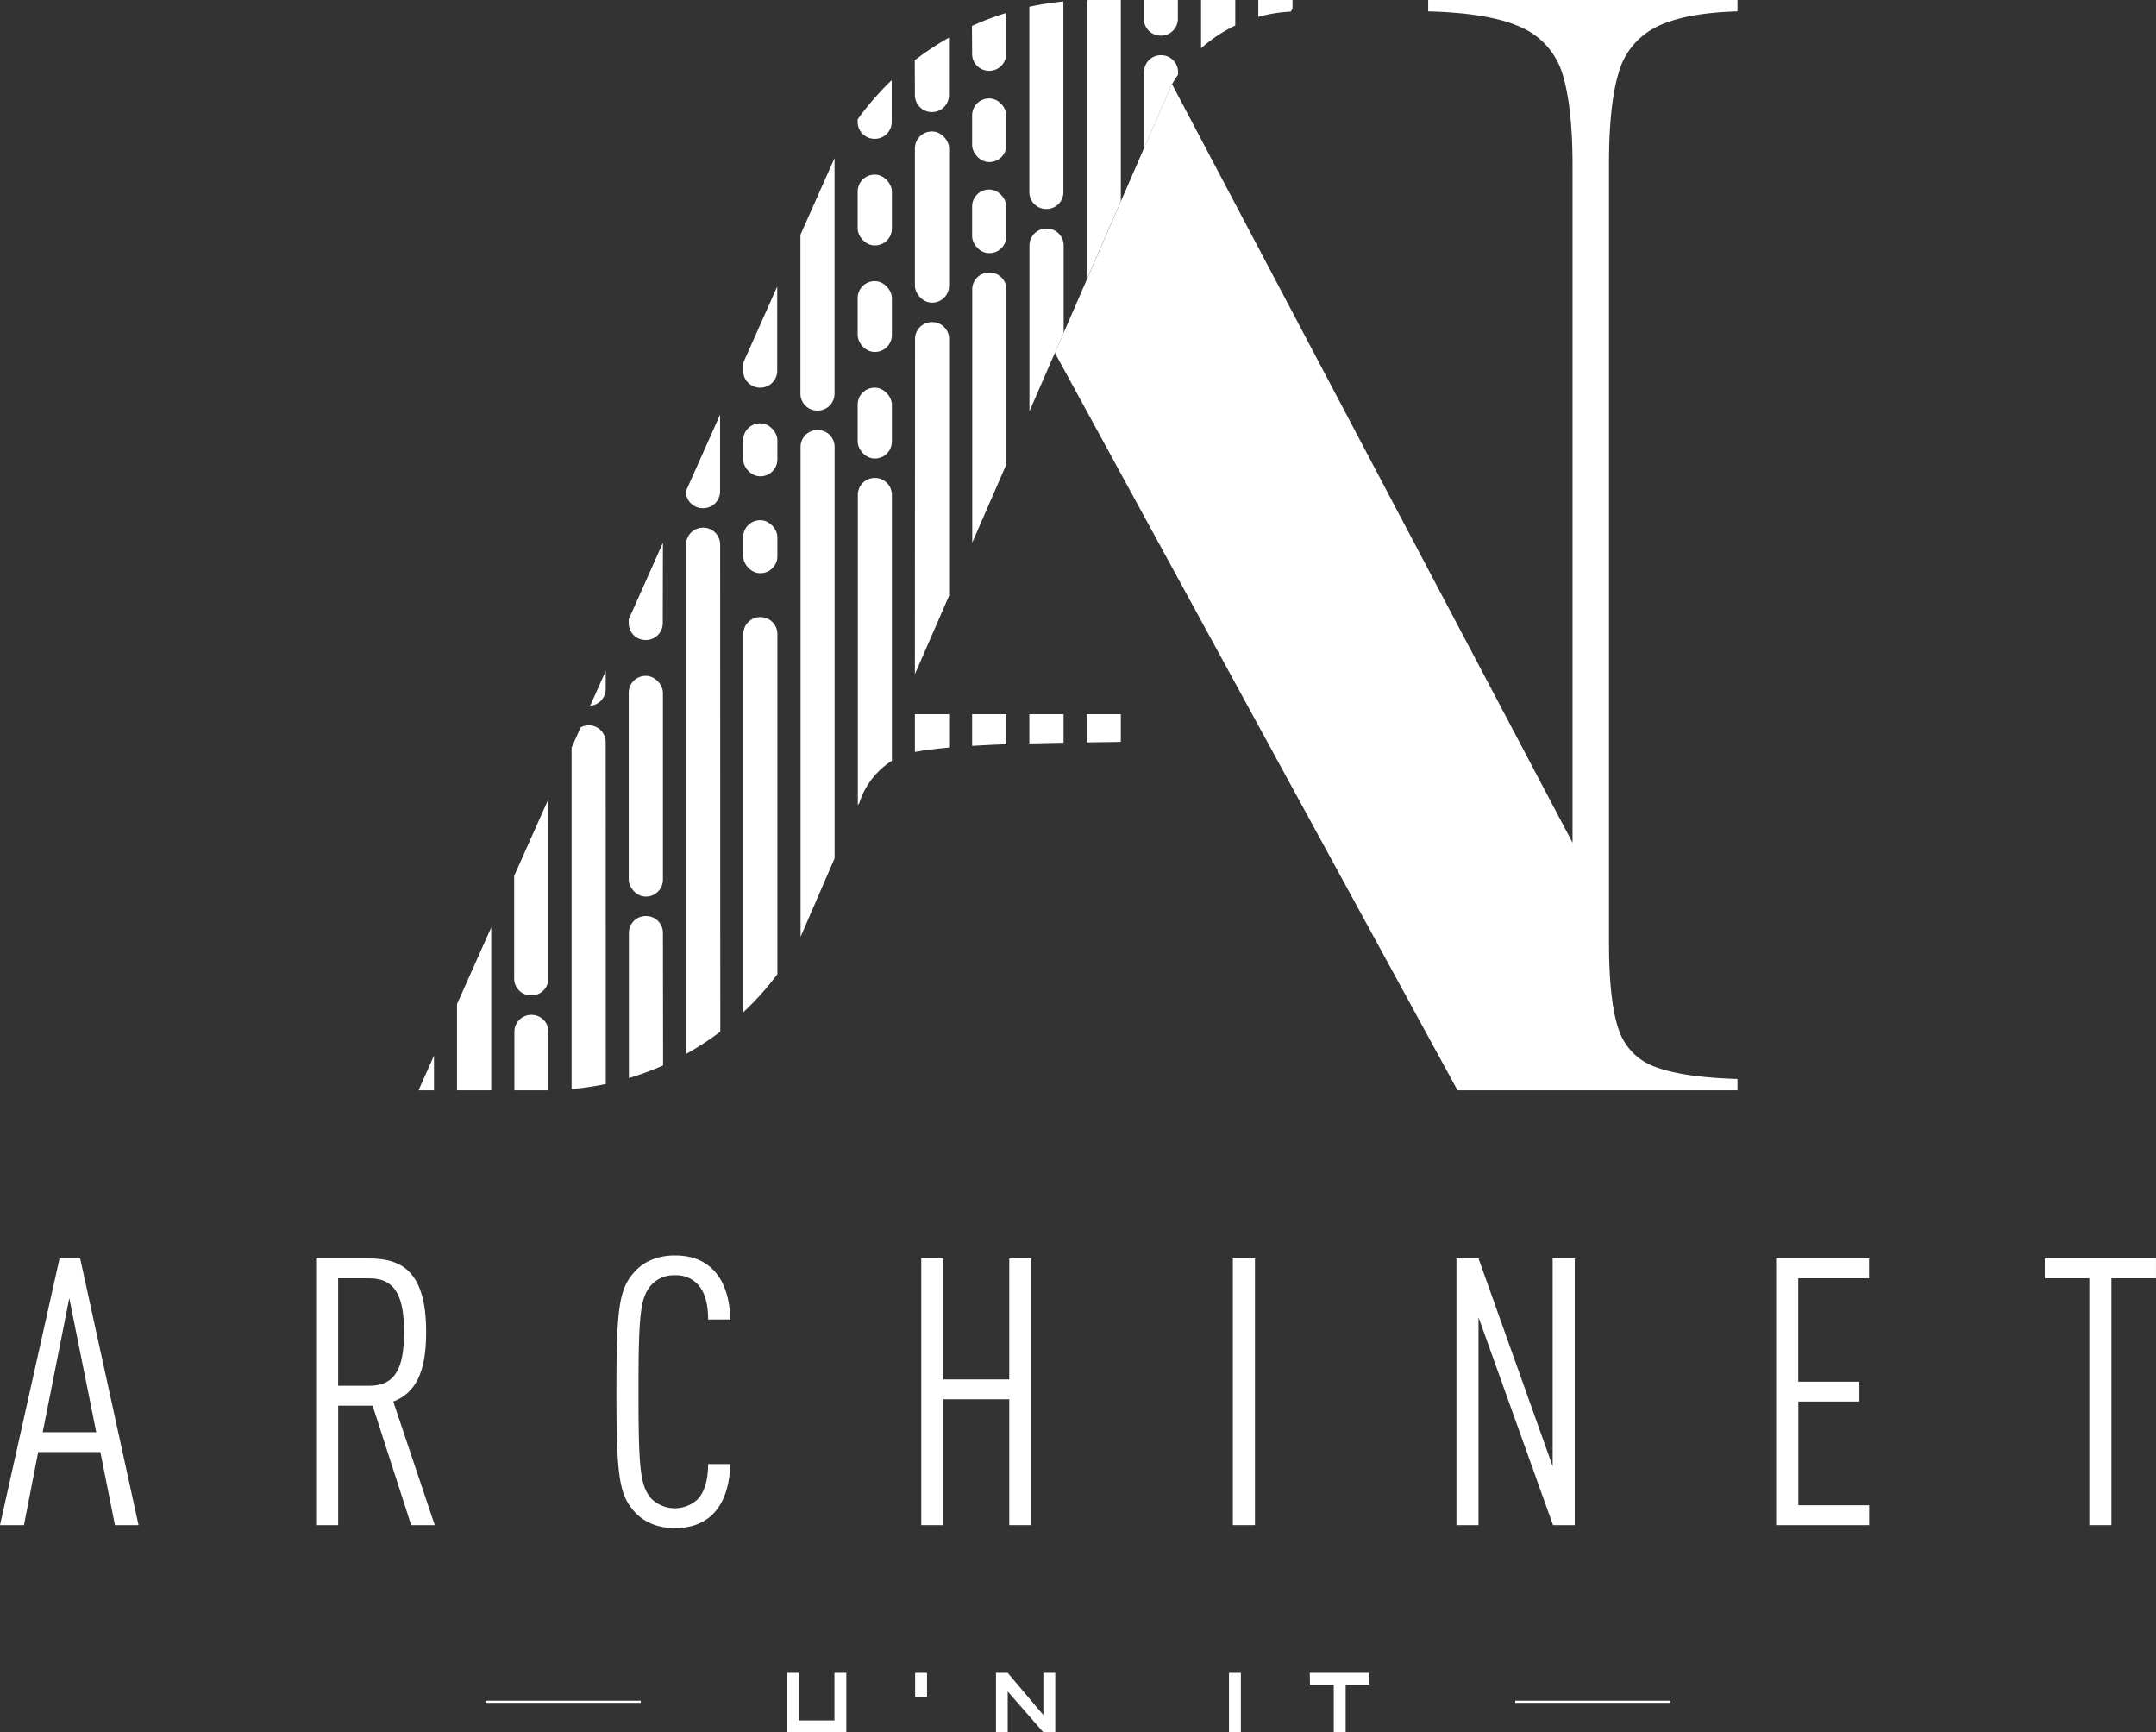 <svg xmlns="http://www.w3.org/2000/svg" xmlns:xlink="http://www.w3.org/1999/xlink" viewBox="0 0 639.71 513.91"><rect x="0" y="0" width="639.71" height="513.91" fill="#333333" stroke="none"/><defs><linearGradient id="Nouvelle_nuance_de_dégradé_1" x1="492.3" y1="205.85" x2="398.47" y2="21.32" gradientUnits="userSpaceOnUse"><stop offset="0" stop-color="#FFFFFF"/><stop offset="0.15" stop-color="#FFFFFF"/><stop offset="0.25" stop-color="#FFFFFF"/><stop offset="0.33" stop-color="#FFFFFF"/><stop offset="0.4" stop-color="#FFFFFF"/><stop offset="0.46" stop-color="#FFFFFF"/><stop offset="0.51" stop-color="#FFFFFF"/><stop offset="0.59" stop-color="#FFFFFF"/><stop offset="0.73" stop-color="#FFFFFF"/><stop offset="0.91" stop-color="#FFFFFF"/><stop offset="1" stop-color="#FFFFFF"/></linearGradient></defs><g id="Calque_2" data-name="Calque 2"><g id="Calque_1-2" data-name="Calque 1"><path fill="#FFF" d="M34.11,452.45l-4.33-21.67H11.33L7.11,452.45H0l17.67-79.12h6.11l17.33,79.12ZM20.56,385.11l-7.89,39.78H28.56Z"/><path fill="#FFF" d="M122,452.45,110.56,417H100.34v35.45H93.79V373.33h15.55c9.56,0,17.11,3.44,17.11,21.89,0,12.22-3.33,18.11-9.77,20.56L129,452.45Zm-12.45-73.23h-9.22v31.89h9.22c8,0,10.34-5.67,10.34-15.89S117.56,379.22,109.56,379.22Z"/><path fill="#FFF" d="M211.12,449.56c-2.66,2.44-6.22,3.77-10.89,3.77-5.11,0-9.11-1.77-11.77-4.66-4.78-5.11-5.56-10.67-5.56-35.78s.78-30.67,5.56-35.78c2.66-2.89,6.66-4.67,11.77-4.67s8.67,1.56,11.34,4.22c3.44,3.45,5,8.78,5.11,14.78h-6.56c0-4-.77-8-3.11-10.44a8.65,8.65,0,0,0-6.78-2.67,8.89,8.89,0,0,0-7,2.89c-3.23,3.78-3.78,8.44-3.78,31.67s.55,27.89,3.78,31.67a9.92,9.92,0,0,0,13.77.22c2.34-2.44,3.11-6.56,3.11-10.45h6.56C216.57,440.56,214.79,446.22,211.12,449.56Z"/><path fill="#FFF" d="M299.46,452.45V415.11H279.91v37.34h-6.56V373.33h6.56v35.89h19.55V373.33H306v79.12Z"/><path fill="#FFF" d="M365.8,452.45V373.33h6.56v79.12Z"/><path fill="#FFF" d="M460.8,452.45l-22.11-61.67v61.67h-6.55V373.33h6.55l22,61.67V373.33h6.56v79.12Z"/><path fill="#FFF" d="M527,452.45V373.33h27.56v5.89h-21v30.67H551.7v5.89H533.59v30.78h21v5.89Z"/><path fill="#FFF" d="M626.48,379.22v73.23h-6.55V379.22H606.7v-5.89h33v5.89Z"/><path fill="#FFF" d="M237,496.28v14.11h10.59V496.28h3.52v17.63H233.44V496.28Z"/><path fill="#FFF" d="M271.53,503.33v-7.05h3.53v7.05Z"/><path fill="#FFF" d="M295.52,513.91V496.28H299l10.58,12.51V496.28h3.53v17.63h-3.53L299,501.79v12.12Z"/><path fill="#FFF" d="M368.18,496.28v17.63h-3.53V496.28Z"/><path fill="#FFF" d="M388.63,496.28h17.64v3.52h-7v14.11h-3.53V499.8h-7.06Z"/><rect fill="#FFF" x="144.06" y="504.53" width="46.07" height="0.64"/><rect x="449.58" y="504.53" width="46.07" height="0.64" fill="#FFF"/><path fill="#FFF" d="M196.7,276.75a5,5,0,0,0-5-5h-.1a5,5,0,0,0-5,5v43.07a84.51,84.51,0,0,0,10.15-3.75Z" style="fill:#FFFFFF"/><path fill="#FFF" d="M213.68,161.54a5,5,0,0,0-5-5h-.11a5,5,0,0,0-5,5V312.66a85.62,85.62,0,0,0,10.15-6.6Z" style="fill:#FFFFFF"/><rect x="186.55" y="200.5" width="10.15" height="65.48" rx="5.02" style="fill:#FFFFFF"/><path fill="#FFF" d="M196.7,161l-10.15,22.73v1.14a5,5,0,0,0,5,5h.1a5,5,0,0,0,5-5Z" style="fill:#FFFFFF"/><path fill="#FFF" d="M179.72,204.39v-5.33l-4.61,10.31A5,5,0,0,0,179.72,204.39Z" style="fill:#FFFFFF"/><path fill="#FFF" d="M230.66,289V188.07a5,5,0,0,0-5-5h-.1a5,5,0,0,0-5,5V300.28A85.33,85.33,0,0,0,230.66,289Z" style="fill:#FFFFFF"/><rect x="254.48" y="83.4" width="10.15" height="21.01" rx="5.02" style="fill:#FFFFFF"/><path fill="#FFF" d="M247.64,254.63V132.57a5,5,0,0,0-5-5h-.1a5,5,0,0,0-5,5V277.93Z" style="fill:#FFFFFF"/><path fill="#FFF" d="M242.52,121.8h.1a5,5,0,0,0,5-5V46.9L237.5,69.64v47.14A5,5,0,0,0,242.52,121.8Z" style="fill:#FFFFFF"/><path fill="#FFF" d="M220.51,107.67V110a5,5,0,0,0,5,5h.1a5,5,0,0,0,5-5v-25Z" style="fill:#FFFFFF"/><path fill="#FFF" d="M157.61,295.3h.1a5,5,0,0,0,5-5V237.1l-10.15,22.73v30.44A5,5,0,0,0,157.61,295.3Z" style="fill:#FFFFFF"/><rect x="254.48" y="115.01" width="10.15" height="21.01" rx="5.02" style="fill:#FFFFFF"/><polygon points="145.75 275.14 135.6 297.87 135.6 323.46 145.75 323.46 145.75 275.14" style="fill:#FFFFFF"/><polygon points="128.77 323.46 128.77 313.18 124.18 323.46 128.77 323.46" style="fill:#FFFFFF"/><path fill="#FFF" d="M264.63,225.68V146.79a5,5,0,0,0-5-5h-.1a5,5,0,0,0-5,5v92.15l.22-.5h.15c.19-.65.42-1.26.66-1.87l.52-1.2A23.48,23.48,0,0,1,264.63,225.68Z" style="fill:#FFFFFF"/><rect x="220.51" y="154.32" width="10.15" height="15.72" rx="5.02" style="fill:#FFFFFF"/><rect x="220.51" y="125.58" width="10.15" height="15.72" rx="5.02" style="fill:#FFFFFF"/><path fill="#FFF" d="M208.55,150.76h.11a5,5,0,0,0,5-5V123l-10.15,22.73v0A5,5,0,0,0,208.55,150.76Z" style="fill:#FFFFFF"/><path fill="#FFF" d="M162.73,323.44V306.07a5,5,0,0,0-5-5h-.1a5,5,0,0,0-5,5v17.39H162Z" style="fill:#FFFFFF"/><path fill="#FFF" d="M179.72,220.18a5,5,0,0,0-5-5h-.1a5,5,0,0,0-2.33.6l-2.69,6v101.3a85.6,85.6,0,0,0,10.15-1.5Z" style="fill:#FFFFFF"/><path fill="#FFF" d="M383.5,2.58V0H373.35V5A42.91,42.91,0,0,1,383,3.44Z" style="fill:#FFFFFF"/><path fill="#FFF" d="M332.56,211.87H322.41v8.37c4.44-.06,8-.1,10.15-.16Z" style="fill:#FFFFFF"/><path fill="#FFF" d="M315.57,211.87H305.42v8.69c3.52-.1,6.95-.16,10.15-.22Z" style="fill:#FFFFFF"/><path fill="#FFF" d="M298.59,211.87H288.44v9.4c3.28-.2,6.71-.36,10.15-.49Z" style="fill:#FFFFFF"/><path fill="#FFF" d="M271.46,28.23a5,5,0,0,0,5,5h.11a5,5,0,0,0,5-5V11.15a86.48,86.48,0,0,0-10.15,6.71Z" style="fill:#FFFFFF"/><path fill="#FFF" d="M281.61,211.87H271.46v11.2c2.76-.52,6.24-.95,10.15-1.3Z" style="fill:#FFFFFF"/><path fill="#FFF" d="M323.77,0c-.46,0-.91,0-1.36.05V83l10.15-23.3V0Z" style="fill:#FFFFFF"/><path fill="#FFF" d="M339.39,0V5.57a5,5,0,0,0,5,5h.1a5,5,0,0,0,5-5V0Z" style="fill:#FFFFFF"/><path fill="#FFF" d="M356.37,14.32a42.74,42.74,0,0,1,10.15-6.75V0H356.37Z" style="fill:#FFFFFF"/><path fill="#FFF" d="M349.54,22.14v-.77a5,5,0,0,0-5-5h-.1a5,5,0,0,0-5,5V44l8.1-18.6C348.12,24.29,348.82,23.2,349.54,22.14Z" style="fill:#FFFFFF"/><path fill="#FFF" d="M271.46,200l10.15-23.3V100.55a5,5,0,0,0-5-5h-.11a5,5,0,0,0-5,5Z" style="fill:#FFFFFF"/><rect x="254.48" y="51.8" width="10.15" height="21.01" rx="5.02" style="fill:#FFFFFF"/><rect x="271.46" y="39" width="10.15" height="50.78" rx="5.02" style="fill:#FFFFFF"/><path fill="#FFF" d="M293.57,80.85h-.1a5,5,0,0,0-5,5V161l10.15-23.29V85.87A5,5,0,0,0,293.57,80.85Z" style="fill:#FFFFFF"/><path fill="#FFF" d="M254.48,35.39v.79a5,5,0,0,0,5,5h.1a5,5,0,0,0,5-5V23.78A84.7,84.7,0,0,0,254.48,35.39Z" style="fill:#FFFFFF"/><rect x="288.44" y="29.2" width="10.15" height="18.87" rx="5.02" style="fill:#FFFFFF"/><path fill="#FFF" d="M310.55,67.81h-.1a5,5,0,0,0-5,5V122l10.15-23.3V72.83A5,5,0,0,0,310.55,67.81Z" style="fill:#FFFFFF"/><path fill="#FFF" d="M305.42,2V57a5,5,0,0,0,5,5h.1a5,5,0,0,0,5-5V.44A85.73,85.73,0,0,0,305.42,2Z" style="fill:#FFFFFF"/><path fill="#FFF" d="M288.44,16a5,5,0,0,0,5,5h.1a5,5,0,0,0,5-5V4.76a5.27,5.27,0,0,0-.09-.89,84.58,84.58,0,0,0-10.06,3.81Z" style="fill:#FFFFFF"/><rect x="288.44" y="56.23" width="10.15" height="18.87" rx="5.02" style="fill:#FFFFFF"/><path fill="#FFF" d="M477.41,48.55q0-17.4,2.82-26.83A21.61,21.61,0,0,1,491.29,8.08q8.23-4.24,24.24-4.71V0H423.76V3.37q18.36.48,27.53,4.71a22,22,0,0,1,12.24,13.64q3,9.42,3.06,26.83V50.9h0V250L347.77,25c-.09.15-.19.3-.28.46L313,104.68,432.47,323.46h83.06v-3.37q-16-.48-24.24-3.53a17.68,17.68,0,0,1-11.06-11.29q-2.82-8.25-2.82-25.65V48.55Z" style="fill:url(#Nouvelle_nuance_de_dégradé_1)"/></g></g></svg>